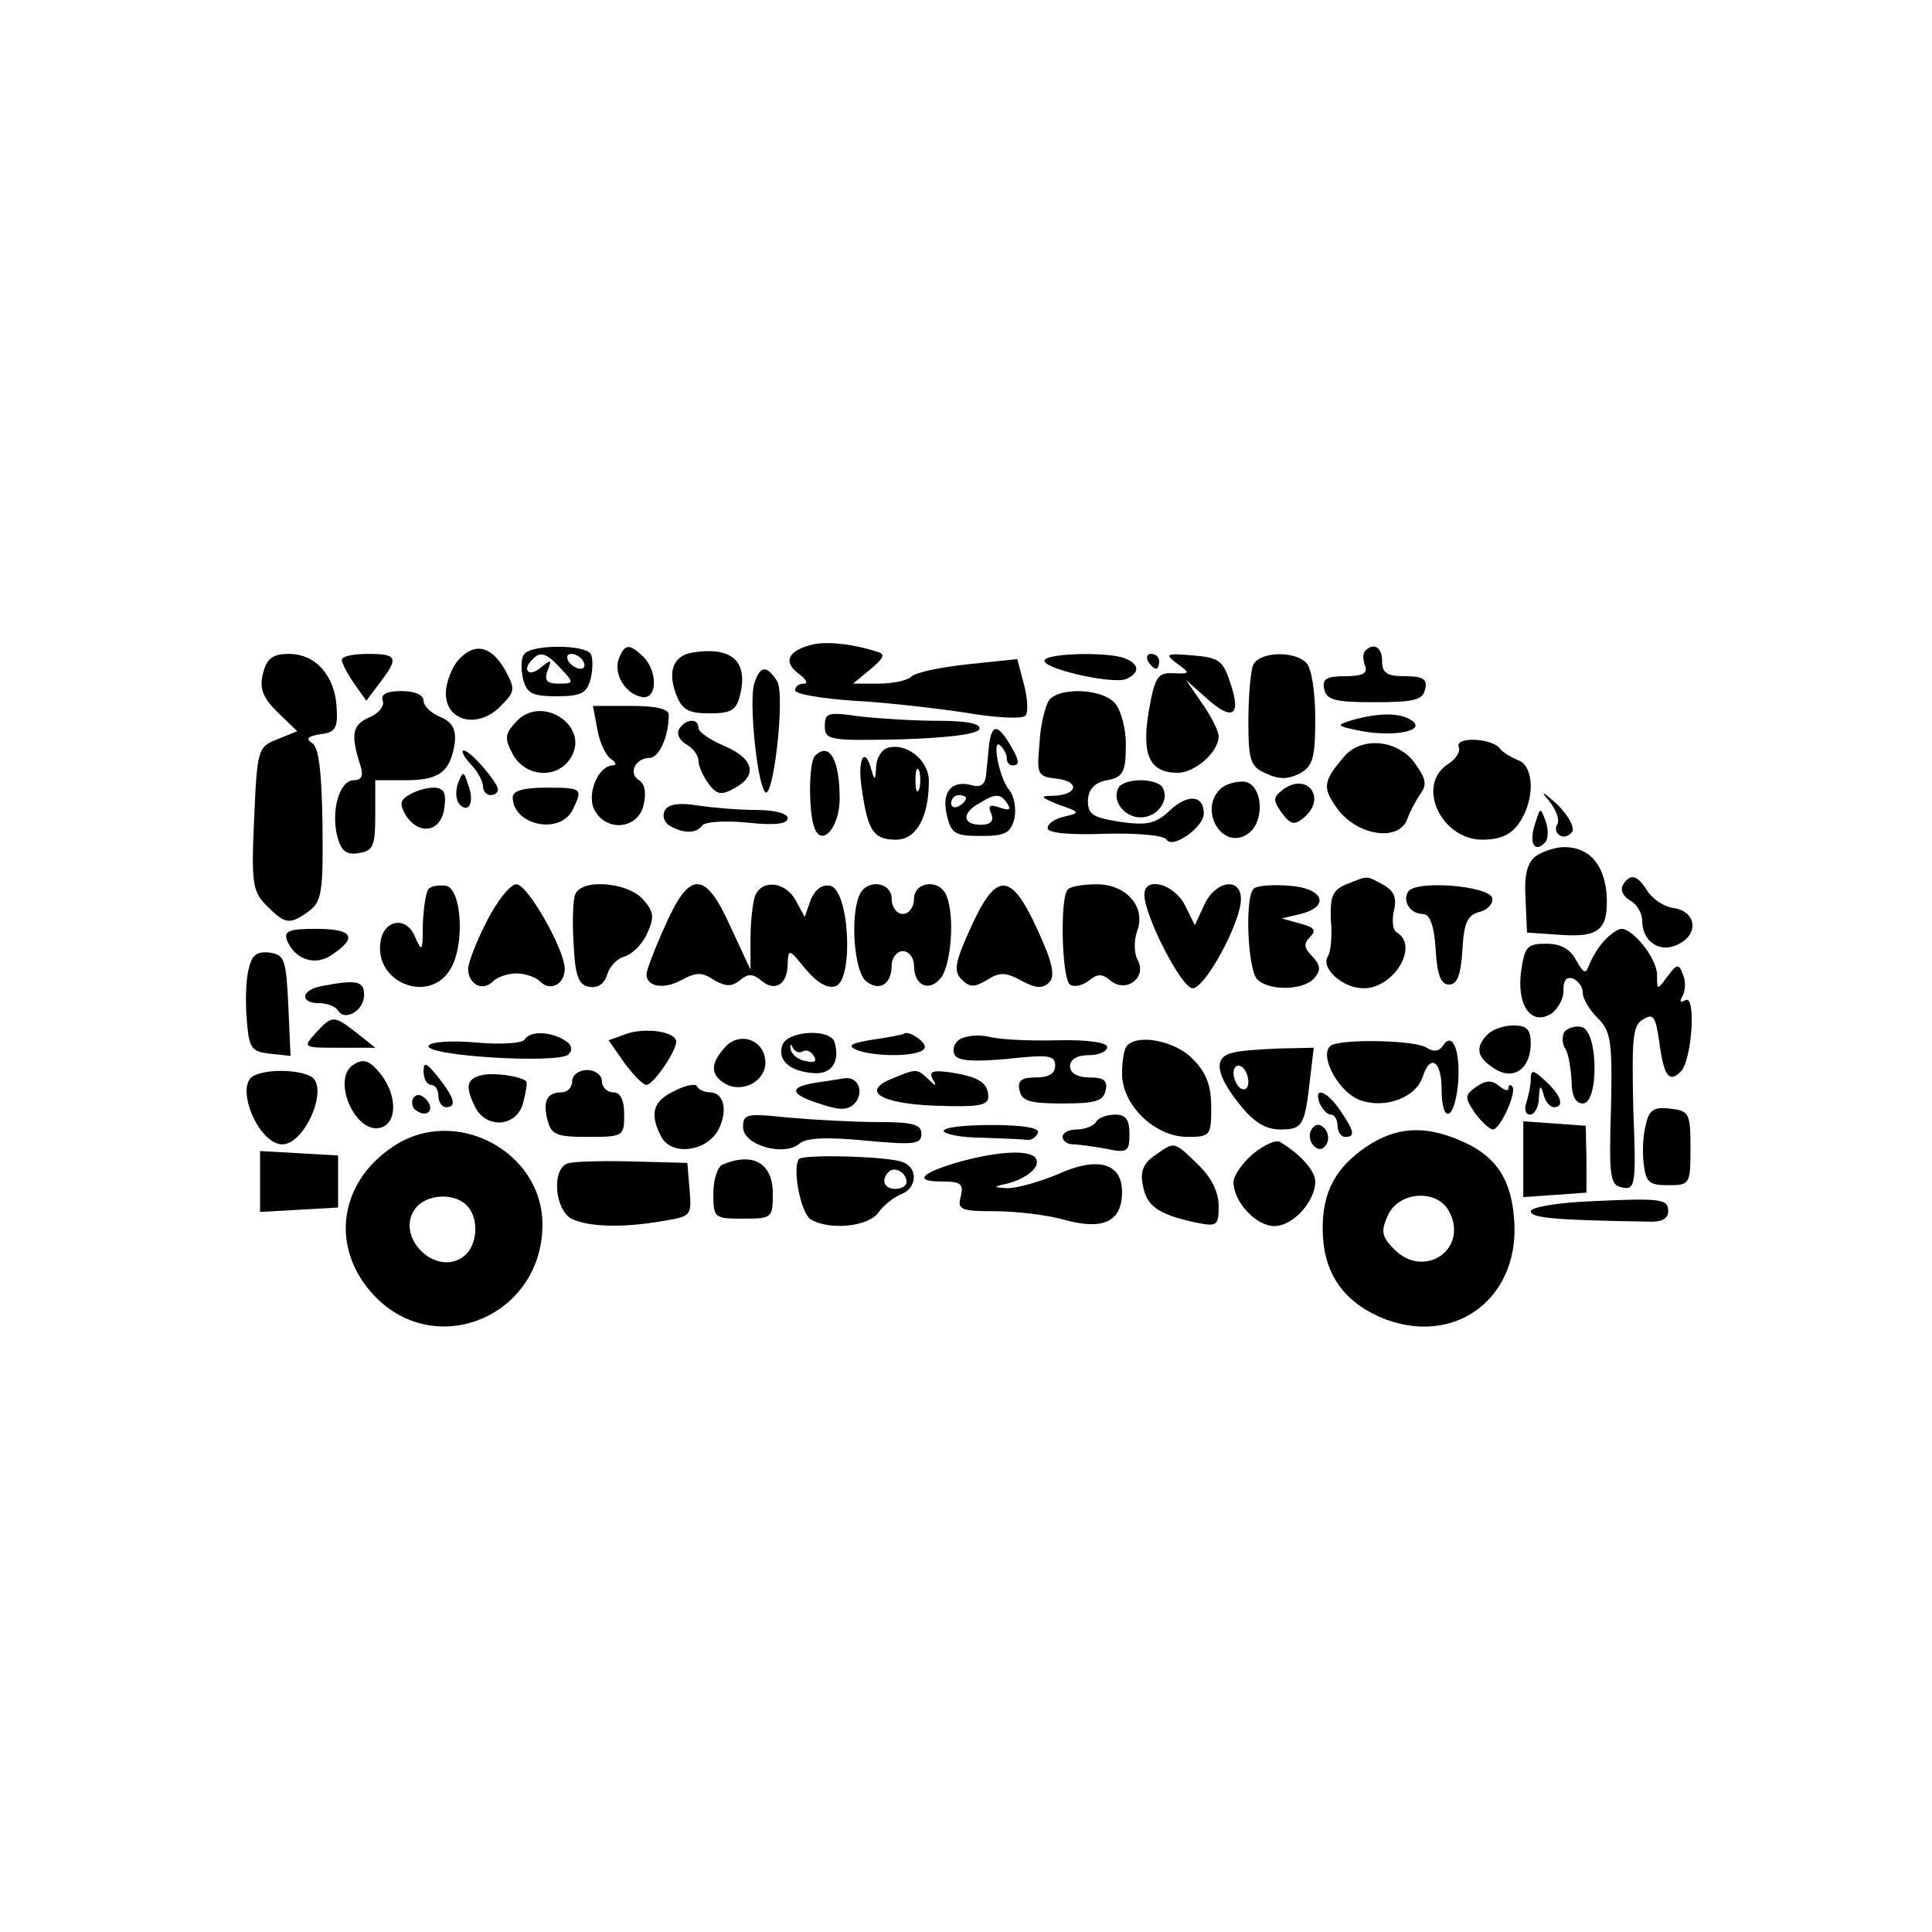<?xml version="1.0" standalone="no"?>
<!DOCTYPE svg PUBLIC "-//W3C//DTD SVG 20010904//EN"
 "http://www.w3.org/TR/2001/REC-SVG-20010904/DTD/svg10.dtd">
<svg version="1.0" xmlns="http://www.w3.org/2000/svg"
 width="260pt" height="260pt" viewBox="0 0 260 260"
 preserveAspectRatio="xMidYMid meet">
<g transform="translate(0,260) scale(0.1,-0.1)"
fill="#000000" stroke="none">
<path d="M1095 1733 c-34 -8 -42 -23 -21 -39 11 -8 14 -14 8 -14 -7 0 -12 -4
-12 -9 0 -5 35 -11 78 -14 42 -2 110 -10 151 -16 40 -7 77 -9 81 -4 4 4 3 23
-2 42 l-9 34 -67 -7 c-37 -4 -71 -11 -76 -17 -6 -5 -25 -9 -44 -9 l-34 0 23
19 c19 16 21 21 9 24 -30 10 -65 14 -85 10z"/>
<path d="M617 1712 c-9 -10 -17 -31 -17 -45 0 -38 43 -48 73 -18 20 20 21 23
7 49 -19 33 -41 38 -63 14z"/>
<path d="M705 1719 c-4 -5 -4 -20 -1 -33 5 -19 12 -23 45 -23 33 0 41 4 46 24
3 13 3 28 0 33 -8 13 -82 13 -90 -1z m50 -19 c18 -19 17 -20 -3 -20 -16 0 -20
4 -15 18 6 15 5 15 -10 3 -16 -13 -25 -2 -10 12 10 11 19 8 38 -13z m30 10 c3
-5 2 -10 -4 -10 -5 0 -13 5 -16 10 -3 6 -2 10 4 10 5 0 13 -4 16 -10z"/>
<path d="M833 1714 c-8 -20 8 -48 31 -52 20 -4 22 33 2 54 -19 18 -25 18 -33
-2z"/>
<path d="M933 1722 c-27 -4 -35 -25 -23 -57 8 -20 16 -25 45 -25 29 0 36 4 41
25 11 45 -11 65 -63 57z"/>
<path d="M1837 1724 c-3 -3 -3 -12 0 -20 4 -10 -3 -14 -27 -14 -25 0 -31 -4
-28 -17 3 -15 14 -18 68 -18 54 0 65 3 68 18 3 13 -3 17 -27 17 -24 0 -31 4
-31 20 0 19 -11 26 -23 14z"/>
<path d="M354 1694 c-5 -20 -1 -32 19 -52 l27 -26 -27 -11 c-26 -10 -27 -14
-31 -107 -4 -87 -2 -98 17 -117 25 -25 31 -26 57 -7 17 13 19 26 18 116 -1 72
-5 105 -14 110 -9 6 -6 9 11 12 20 2 24 8 22 36 -2 42 -28 72 -64 72 -22 0
-30 -6 -35 -26z"/>
<path d="M460 1712 c0 -4 7 -18 16 -31 l17 -24 18 24 c26 34 24 39 -16 39 -19
0 -35 -3 -35 -8z"/>
<path d="M1406 1712 c-7 -11 89 -33 109 -26 19 8 19 20 -1 28 -23 9 -102 7
-108 -2z"/>
<path d="M1545 1710 c3 -5 8 -10 11 -10 2 0 4 5 4 10 0 6 -5 10 -11 10 -5 0
-7 -4 -4 -10z"/>
<path d="M1584 1707 c18 -13 18 -14 -5 -13 -21 1 -25 -5 -33 -51 -10 -59 1
-83 39 -83 23 0 55 28 55 49 0 7 -10 27 -22 44 l-22 32 27 -24 c35 -32 48 -25
33 19 -10 31 -15 35 -51 38 -36 3 -38 2 -21 -11z"/>
<path d="M1686 1704 c-3 -9 -6 -42 -6 -75 0 -53 3 -61 24 -70 17 -8 29 -8 45
0 18 10 21 21 21 74 0 36 -5 68 -12 75 -17 17 -65 15 -72 -4z"/>
<path d="M1015 1680 c-7 -22 3 -128 14 -145 11 -18 28 128 17 148 -14 22 -23
22 -31 -3z"/>
<path d="M515 1657 c3 -6 -5 -17 -17 -22 -24 -10 -26 -23 -14 -62 6 -17 3 -23
-8 -23 -19 0 -31 -41 -22 -76 5 -19 12 -25 29 -22 19 3 22 9 22 51 l0 47 41 0
c45 0 60 11 66 50 2 18 -3 28 -19 35 -13 5 -23 15 -23 22 0 8 -12 13 -30 13
-19 0 -28 -4 -25 -13z"/>
<path d="M1412 1658 c-5 -7 -12 -33 -13 -58 -4 -43 -3 -45 24 -48 31 -4 27
-22 -6 -23 -18 0 -17 -2 8 -12 29 -10 29 -11 7 -16 -13 -3 -23 -10 -22 -16 0
-6 32 -9 77 -7 43 1 80 -2 83 -8 8 -13 50 17 50 35 0 25 -21 27 -45 5 -20 -19
-31 -21 -68 -16 -37 6 -43 10 -43 29 1 15 9 24 26 27 21 4 25 11 25 45 1 22
-6 48 -14 58 -16 20 -74 23 -89 5z"/>
<path d="M694 1628 c-15 -16 -15 -22 -4 -43 17 -31 60 -34 78 -5 27 43 -40 87
-74 48z"/>
<path d="M804 1618 c3 -18 12 -36 19 -40 6 -4 7 -8 2 -8 -20 0 -36 -39 -25
-60 16 -30 58 -26 66 6 4 17 2 29 -6 34 -15 9 -5 30 14 30 13 0 26 29 26 58 0
8 -17 12 -51 12 l-51 0 6 -32z"/>
<path d="M1110 1623 c0 -19 6 -20 102 -18 64 2 104 7 106 14 2 7 -16 11 -56
11 -32 0 -80 3 -106 6 -41 6 -46 5 -46 -13z"/>
<path d="M1820 1631 c-23 -7 -22 -8 13 -15 45 -8 88 1 66 15 -16 10 -43 10
-79 0z"/>
<path d="M914 1619 c-4 -7 1 -16 10 -21 9 -5 16 -15 16 -22 0 -7 6 -20 13 -30
11 -15 17 -17 35 -7 32 17 27 40 -13 57 -19 8 -35 19 -35 24 0 14 -17 13 -26
-1z"/>
<path d="M1331 1598 c-1 -13 -3 -31 -4 -41 -1 -12 -7 -17 -18 -14 -28 8 -42
-8 -35 -39 6 -26 11 -29 46 -29 33 0 40 4 45 23 3 13 0 31 -7 39 -14 17 -24
73 -11 59 4 -4 8 -12 8 -17 0 -5 3 -9 8 -9 10 0 9 7 -5 30 -16 26 -23 25 -27
-2z m-31 -72 c0 -3 -4 -8 -10 -11 -5 -3 -10 -1 -10 4 0 6 5 11 10 11 6 0 10
-2 10 -4z m56 -8 c5 -8 2 -9 -10 -5 -14 5 -17 3 -12 -8 4 -10 -1 -15 -14 -15
-25 0 -26 16 -2 29 22 14 29 13 38 -1z"/>
<path d="M1963 1595 c3 -6 -4 -17 -14 -23 -44 -28 -10 -102 46 -102 24 0 39 7
49 22 22 31 21 77 -1 85 -10 4 -21 11 -24 15 -10 15 -61 17 -56 3z"/>
<path d="M1193 1593 c-7 -3 -14 -14 -14 -26 -1 -17 -2 -18 -6 -4 -9 35 -20 16
-13 -26 8 -56 16 -67 46 -67 27 0 44 30 44 79 0 29 -32 53 -57 44z m44 -55
c-3 -7 -5 -2 -5 12 0 14 2 19 5 13 2 -7 2 -19 0 -25z"/>
<path d="M1809 1582 c-29 -34 -30 -42 -8 -72 27 -35 82 -43 93 -12 3 9 11 24
17 33 10 13 8 21 -7 42 -23 32 -72 36 -95 9z"/>
<path d="M633 1572 c10 -10 17 -24 17 -30 0 -7 5 -12 10 -12 6 0 10 3 10 8 -1
10 -37 52 -46 52 -4 0 0 -8 9 -18z"/>
<path d="M1097 1583 c-9 -8 -9 -76 -1 -97 10 -27 34 1 34 39 0 53 -14 77 -33
58z"/>
<path d="M616 1545 c-3 -10 -3 -22 3 -28 12 -12 20 4 11 27 -6 19 -7 19 -14 1z"/>
<path d="M1506 1541 c-11 -17 6 -41 29 -41 23 0 40 24 29 41 -3 5 -16 9 -29 9
-13 0 -26 -4 -29 -9z"/>
<path d="M1642 1538 c-29 -29 3 -82 36 -61 25 15 22 67 -3 71 -11 1 -26 -3
-33 -10z"/>
<path d="M1726 1537 c-13 -10 -13 -14 -1 -31 12 -16 17 -17 30 -6 31 26 4 62
-29 37z"/>
<path d="M550 1530 c-12 -7 -12 -13 -4 -27 18 -28 48 -23 52 10 3 21 -1 27
-15 27 -10 0 -25 -5 -33 -10z"/>
<path d="M690 1527 c0 -37 62 -51 80 -18 15 30 14 31 -35 31 -30 0 -45 -4 -45
-13z"/>
<path d="M2084 1523 c10 -12 15 -26 12 -32 -4 -5 -2 -12 3 -15 5 -4 13 -1 17
5 3 6 -6 23 -22 38 -18 16 -22 18 -10 4z"/>
<path d="M895 1510 c-4 -7 -2 -16 6 -21 18 -11 36 -11 44 0 3 5 30 7 60 4 38
-4 55 -2 55 6 0 6 -17 11 -42 11 -24 0 -59 3 -79 6 -24 4 -39 2 -44 -6z"/>
<path d="M2066 1492 c-9 -26 -1 -41 13 -26 5 5 5 18 1 29 -7 19 -7 19 -14 -3z"/>
<path d="M2067 1448 c-12 -9 -16 -26 -14 -58 l2 -45 44 -3 c54 -4 66 7 63 56
-4 40 -24 62 -57 62 -12 0 -29 -6 -38 -12z"/>
<path d="M1812 1410 c-19 -8 -22 -16 -21 -48 2 -21 0 -43 -4 -49 -10 -16 20
-43 48 -43 41 0 75 57 45 75 -6 3 -7 17 -4 30 4 17 0 26 -14 34 -24 13 -20 13
-50 1z"/>
<path d="M2184 1409 c-4 -7 1 -16 10 -21 9 -5 16 -17 16 -27 0 -29 25 -45 50
-31 27 14 22 44 -8 48 -13 2 -28 12 -35 23 -14 22 -23 24 -33 8z"/>
<path d="M577 1404 c-4 -4 -7 -26 -8 -48 0 -36 -1 -38 -10 -18 -11 30 -43 25
-47 -6 -8 -54 64 -83 93 -38 21 31 17 110 -5 114 -9 1 -19 0 -23 -4z"/>
<path d="M655 1360 c-14 -27 -25 -56 -25 -64 0 -20 19 -31 33 -17 6 6 20 11
32 11 12 0 26 -5 32 -11 14 -14 33 -3 33 17 0 26 -50 114 -65 114 -8 0 -26
-22 -40 -50z"/>
<path d="M774 1396 c-3 -7 -4 -38 -2 -67 2 -43 7 -55 21 -57 12 -2 20 4 24 16
3 11 13 22 24 25 10 3 24 17 30 31 10 22 9 29 -6 46 -21 23 -83 28 -91 6z"/>
<path d="M895 1354 c-14 -31 -25 -60 -25 -65 0 -17 23 -21 47 -8 20 11 28 11
44 0 16 -9 24 -9 35 0 11 9 17 9 29 -1 18 -15 35 -5 35 23 1 21 2 20 24 -7 16
-19 30 -27 41 -23 24 10 18 130 -8 135 -11 2 -20 -5 -26 -19 l-8 -23 -12 22
c-14 26 -46 29 -55 6 -3 -9 -6 -34 -6 -57 l0 -42 -27 58 c-34 76 -55 76 -88 1z"/>
<path d="M1156 1394 c-12 -30 -6 -101 9 -114 18 -15 35 -5 35 21 0 10 7 19 15
19 8 0 15 -9 15 -19 0 -28 21 -37 37 -16 13 19 18 81 7 109 -9 24 -44 20 -44
-4 0 -11 -7 -20 -15 -20 -8 0 -15 9 -15 20 0 24 -35 28 -44 4z"/>
<path d="M1307 1353 c-22 -48 -24 -60 -13 -71 11 -11 17 -11 34 -1 17 11 25
11 47 -1 19 -10 28 -11 37 -2 8 8 5 26 -15 69 -36 80 -56 81 -90 6z"/>
<path d="M1437 1403 c-11 -11 -8 -121 3 -128 6 -4 17 -1 25 5 12 10 18 10 30
0 21 -17 49 5 36 28 -5 9 -5 26 -1 38 13 33 -14 64 -54 64 -18 0 -36 -3 -39
-7z"/>
<path d="M1540 1396 c0 -28 50 -126 65 -126 17 0 65 89 65 120 0 30 -34 25
-49 -7 l-13 -28 -14 28 c-15 28 -54 38 -54 13z"/>
<path d="M1687 1404 c-12 -12 -8 -109 5 -122 16 -16 63 -15 77 2 9 11 8 17 -3
29 -11 11 -12 17 -3 26 9 9 6 13 -13 18 l-25 7 25 6 c41 10 31 35 -15 38 -23
2 -44 0 -48 -4z"/>
<path d="M1895 1400 c-8 -13 3 -30 20 -30 9 0 15 -15 17 -47 2 -35 7 -48 18
-48 11 0 16 13 18 46 2 38 7 48 24 52 11 3 18 12 16 19 -6 16 -103 24 -113 8z"/>
<path d="M386 1335 c11 -27 39 -36 62 -19 34 23 26 34 -23 34 -36 0 -43 -3
-39 -15z"/>
<path d="M2158 1333 c-9 -10 -17 -25 -20 -33 -4 -11 -7 -10 -17 8 -8 15 -21
22 -40 22 -26 0 -29 -4 -34 -37 -6 -47 14 -74 41 -57 9 7 17 21 16 32 0 13 4
18 13 15 7 -3 13 -11 13 -19 0 -8 9 -23 20 -34 18 -18 20 -31 18 -122 -3 -93
-1 -103 15 -106 18 -4 19 4 15 106 -2 94 -1 112 13 120 14 9 17 4 22 -30 6
-46 13 -56 29 -40 15 15 21 105 6 96 -7 -4 -8 -2 -4 5 4 7 5 20 1 29 -6 16 -8
15 -21 -2 -14 -19 -14 -19 -14 2 0 22 -32 62 -48 62 -5 0 -16 -8 -24 -17z"/>
<path d="M335 1297 c-4 -13 -5 -43 -3 -68 3 -40 6 -44 31 -47 l28 -3 -3 68
c-3 62 -5 68 -25 71 -17 2 -24 -3 -28 -21z"/>
<path d="M433 1273 c-28 -5 -30 -23 -4 -23 11 0 22 -4 26 -10 9 -15 35 0 35
21 0 19 -10 21 -57 12z"/>
<path d="M425 1210 c-18 -20 -17 -20 31 -20 l49 0 -25 20 c-31 24 -33 24 -55
0z"/>
<path d="M841 1208 l-22 -8 21 -30 c12 -16 25 -30 30 -30 9 0 40 45 40 58 0
14 -43 20 -69 10z"/>
<path d="M2002 1208 c-17 -17 -15 -31 9 -46 26 -17 49 0 49 34 0 18 -5 24 -23
24 -13 0 -28 -5 -35 -12z"/>
<path d="M2105 1211 c-3 -6 -3 -17 2 -23 4 -7 7 -26 8 -43 0 -19 5 -30 15 -30
22 0 21 99 -2 103 -9 2 -19 -2 -23 -7z"/>
<path d="M706 1201 c-3 -5 -32 -7 -65 -4 -33 3 -61 1 -64 -4 -9 -14 175 -25
188 -12 6 6 5 13 -5 19 -19 12 -47 13 -54 1z"/>
<path d="M976 1191 c-21 -23 -20 -38 1 -50 23 -12 53 4 53 29 0 30 -34 43 -54
21z"/>
<path d="M1053 1194 c-7 -20 8 -35 40 -38 26 -3 38 15 30 42 -7 18 -62 15 -70
-4z m27 -9 c5 3 12 0 15 -6 5 -7 1 -10 -10 -7 -10 1 -20 9 -21 16 -1 7 0 8 3
2 2 -5 9 -8 13 -5z"/>
<path d="M1175 1201 c-30 -5 -36 -8 -22 -14 26 -10 85 -9 91 2 5 7 -21 25 -27
20 -1 -1 -20 -5 -42 -8z"/>
<path d="M1291 1201 c-7 -5 -10 -14 -6 -21 5 -8 26 -9 71 -5 55 6 64 5 64 -9
0 -11 -9 -16 -26 -16 -19 0 -25 -4 -22 -17 3 -15 14 -18 58 -18 44 0 55 3 58
18 3 13 -3 17 -22 17 -16 0 -26 6 -26 15 0 9 9 15 25 15 14 0 25 5 25 11 0 6
-26 10 -67 9 -38 -1 -79 1 -93 5 -14 3 -31 1 -39 -4z"/>
<path d="M1517 1193 c-4 -3 -7 -20 -7 -38 0 -42 44 -85 88 -85 31 0 32 2 32
40 0 30 -7 47 -25 65 -23 24 -73 34 -88 18z"/>
<path d="M1793 1194 c-20 -9 5 -61 36 -74 33 -13 77 2 86 32 10 30 25 20 25
-17 0 -48 17 -44 22 5 4 45 -7 73 -20 53 -5 -8 -13 -9 -22 -3 -15 10 -106 12
-127 4z"/>
<path d="M1658 1183 c-25 -6 -22 -29 10 -69 19 -24 35 -34 55 -34 30 0 33 5
40 68 l5 42 -46 -1 c-26 -1 -55 -3 -64 -6z m22 -39 c0 -8 -4 -12 -10 -9 -5 3
-10 13 -10 21 0 8 5 12 10 9 6 -3 10 -13 10 -21z"/>
<path d="M477 1168 c-33 -18 2 -98 37 -85 21 8 20 44 -2 72 -14 17 -22 21 -35
13z"/>
<path d="M570 1158 c0 -10 5 -18 10 -18 6 0 10 -7 10 -15 0 -8 5 -15 10 -15
15 0 12 12 -10 40 -16 20 -20 22 -20 8z"/>
<path d="M343 1153 c-29 -11 4 -93 37 -93 30 0 63 76 39 91 -15 9 -56 11 -76
2z"/>
<path d="M648 1153 c-21 -5 -22 -16 -8 -44 16 -29 56 -25 64 7 4 15 6 28 4 29
-8 7 -45 12 -60 8z"/>
<path d="M770 1145 c0 -8 -6 -15 -14 -15 -20 0 -26 -12 -19 -38 5 -19 12 -22
54 -22 48 0 49 1 49 30 0 20 -5 30 -15 30 -8 0 -15 7 -15 15 0 8 -9 15 -20 15
-11 0 -20 -7 -20 -15z"/>
<path d="M1202 1149 c-44 -17 -19 -34 56 -37 58 -2 72 0 72 12 0 19 -13 27
-52 33 -23 3 -28 1 -23 -9 6 -10 5 -11 -6 0 -15 14 -16 14 -47 1z"/>
<path d="M2060 1147 c0 -8 -3 -22 -6 -31 -3 -9 -1 -16 5 -16 6 0 12 10 12 23
1 16 2 18 6 5 2 -10 9 -18 14 -18 15 0 10 16 -11 35 -17 16 -20 16 -20 2z"/>
<path d="M908 1132 c-30 -14 -34 -31 -18 -62 14 -26 61 -20 77 10 13 26 7 50
-12 50 -7 0 -15 4 -17 8 -1 4 -15 2 -30 -6z"/>
<path d="M1098 1143 c-38 -6 -35 -16 7 -29 27 -9 37 -8 46 2 12 15 4 35 -14
33 -7 -1 -24 -4 -39 -6z"/>
<path d="M1986 1137 c-15 -11 -15 -14 -1 -35 9 -12 20 -22 24 -22 10 0 33 51
26 58 -3 3 -5 2 -5 -3 0 -4 -6 -2 -13 4 -10 8 -18 7 -31 -2z"/>
<path d="M556 1122 c-3 -6 -1 -14 5 -17 15 -10 25 3 12 16 -7 7 -13 7 -17 1z"/>
<path d="M1776 1115 c4 -8 10 -15 15 -15 5 0 9 -7 9 -15 0 -8 5 -15 10 -15 14
0 13 7 -6 35 -18 27 -37 34 -28 10z"/>
<path d="M2215 1087 c-4 -14 -5 -38 -3 -53 3 -25 7 -29 33 -29 29 0 30 1 30
50 0 47 -2 50 -27 53 -22 3 -29 -2 -33 -21z"/>
<path d="M1000 1083 c0 -24 55 -40 76 -22 9 8 38 9 89 4 65 -6 75 -5 75 9 0
13 -12 16 -59 16 -32 0 -86 3 -120 6 -57 6 -61 5 -61 -13z"/>
<path d="M1475 1090 c-3 -5 -15 -10 -26 -10 -10 0 -19 -4 -19 -10 0 -5 6 -10
14 -10 7 0 28 -3 45 -6 28 -6 31 -4 31 20 0 19 -5 26 -19 26 -11 0 -23 -4 -26
-10z"/>
<path d="M1270 1078 c0 -4 23 -9 50 -9 28 -1 55 -2 62 -3 6 -1 13 4 15 10 2 6
-20 10 -62 10 -36 0 -65 -3 -65 -8z"/>
<path d="M1765 1080 c-4 -6 -3 -16 3 -22 6 -6 12 -6 17 2 4 6 3 16 -3 22 -6 6
-12 6 -17 -2z"/>
<path d="M2050 1040 l0 -51 43 3 42 3 0 45 -1 45 -42 3 -42 3 0 -51z"/>
<path d="M529 1057 c-74 -49 -85 -138 -25 -201 83 -87 226 -27 226 96 0 99
-118 161 -201 105z m99 -79 c17 -17 15 -53 -3 -68 -38 -31 -96 27 -65 65 15
18 51 20 68 3z"/>
<path d="M1839 1057 c-41 -28 -59 -60 -59 -110 0 -57 25 -96 76 -119 101 -44
194 26 181 138 -5 51 -27 81 -74 100 -47 20 -85 17 -124 -9z m111 -87 c27 -50
-32 -92 -73 -52 -18 18 -19 25 -9 47 15 32 66 35 82 5z"/>
<path d="M1686 1047 c-14 -12 -26 -29 -26 -38 0 -26 30 -59 55 -59 25 0 55 33
55 60 0 14 -19 36 -47 53 -6 4 -22 -4 -37 -16z"/>
<path d="M1554 1045 c-15 -10 -20 -22 -16 -40 5 -28 20 -39 70 -50 30 -6 32
-5 32 22 0 19 -10 39 -28 56 -33 32 -31 31 -58 12z"/>
<path d="M350 1010 l0 -41 53 3 52 3 0 35 0 35 -52 3 -53 3 0 -41z"/>
<path d="M1075 1040 c-9 -14 3 -73 16 -81 25 -15 77 -10 91 9 7 10 21 21 31
25 21 8 23 35 2 43 -19 8 -136 11 -140 4z m145 -31 c0 -5 -7 -9 -15 -9 -15 0
-20 12 -9 23 8 8 24 -1 24 -14z"/>
<path d="M1293 1037 c-53 -15 -65 -27 -26 -27 26 0 30 -3 26 -20 -5 -18 0 -20
46 -20 28 0 71 -5 95 -12 52 -14 76 -1 76 38 0 39 -33 48 -86 24 -26 -11 -56
-19 -68 -19 -20 1 -20 2 -1 6 27 7 46 23 39 34 -7 12 -49 10 -101 -4z"/>
<path d="M763 1034 c-21 -9 -16 -62 6 -74 22 -11 68 -13 124 -3 37 6 38 7 35
42 l-3 36 -75 2 c-41 1 -81 0 -87 -3z"/>
<path d="M973 1033 c-7 -2 -13 -20 -13 -39 0 -33 1 -34 40 -34 39 0 40 1 40
34 0 40 -26 56 -67 39z"/>
<path d="M2133 983 c-40 -2 -73 -8 -73 -13 0 -9 31 -12 158 -14 18 -1 27 4 27
14 0 17 -10 18 -112 13z"/>
</g>
</svg>
